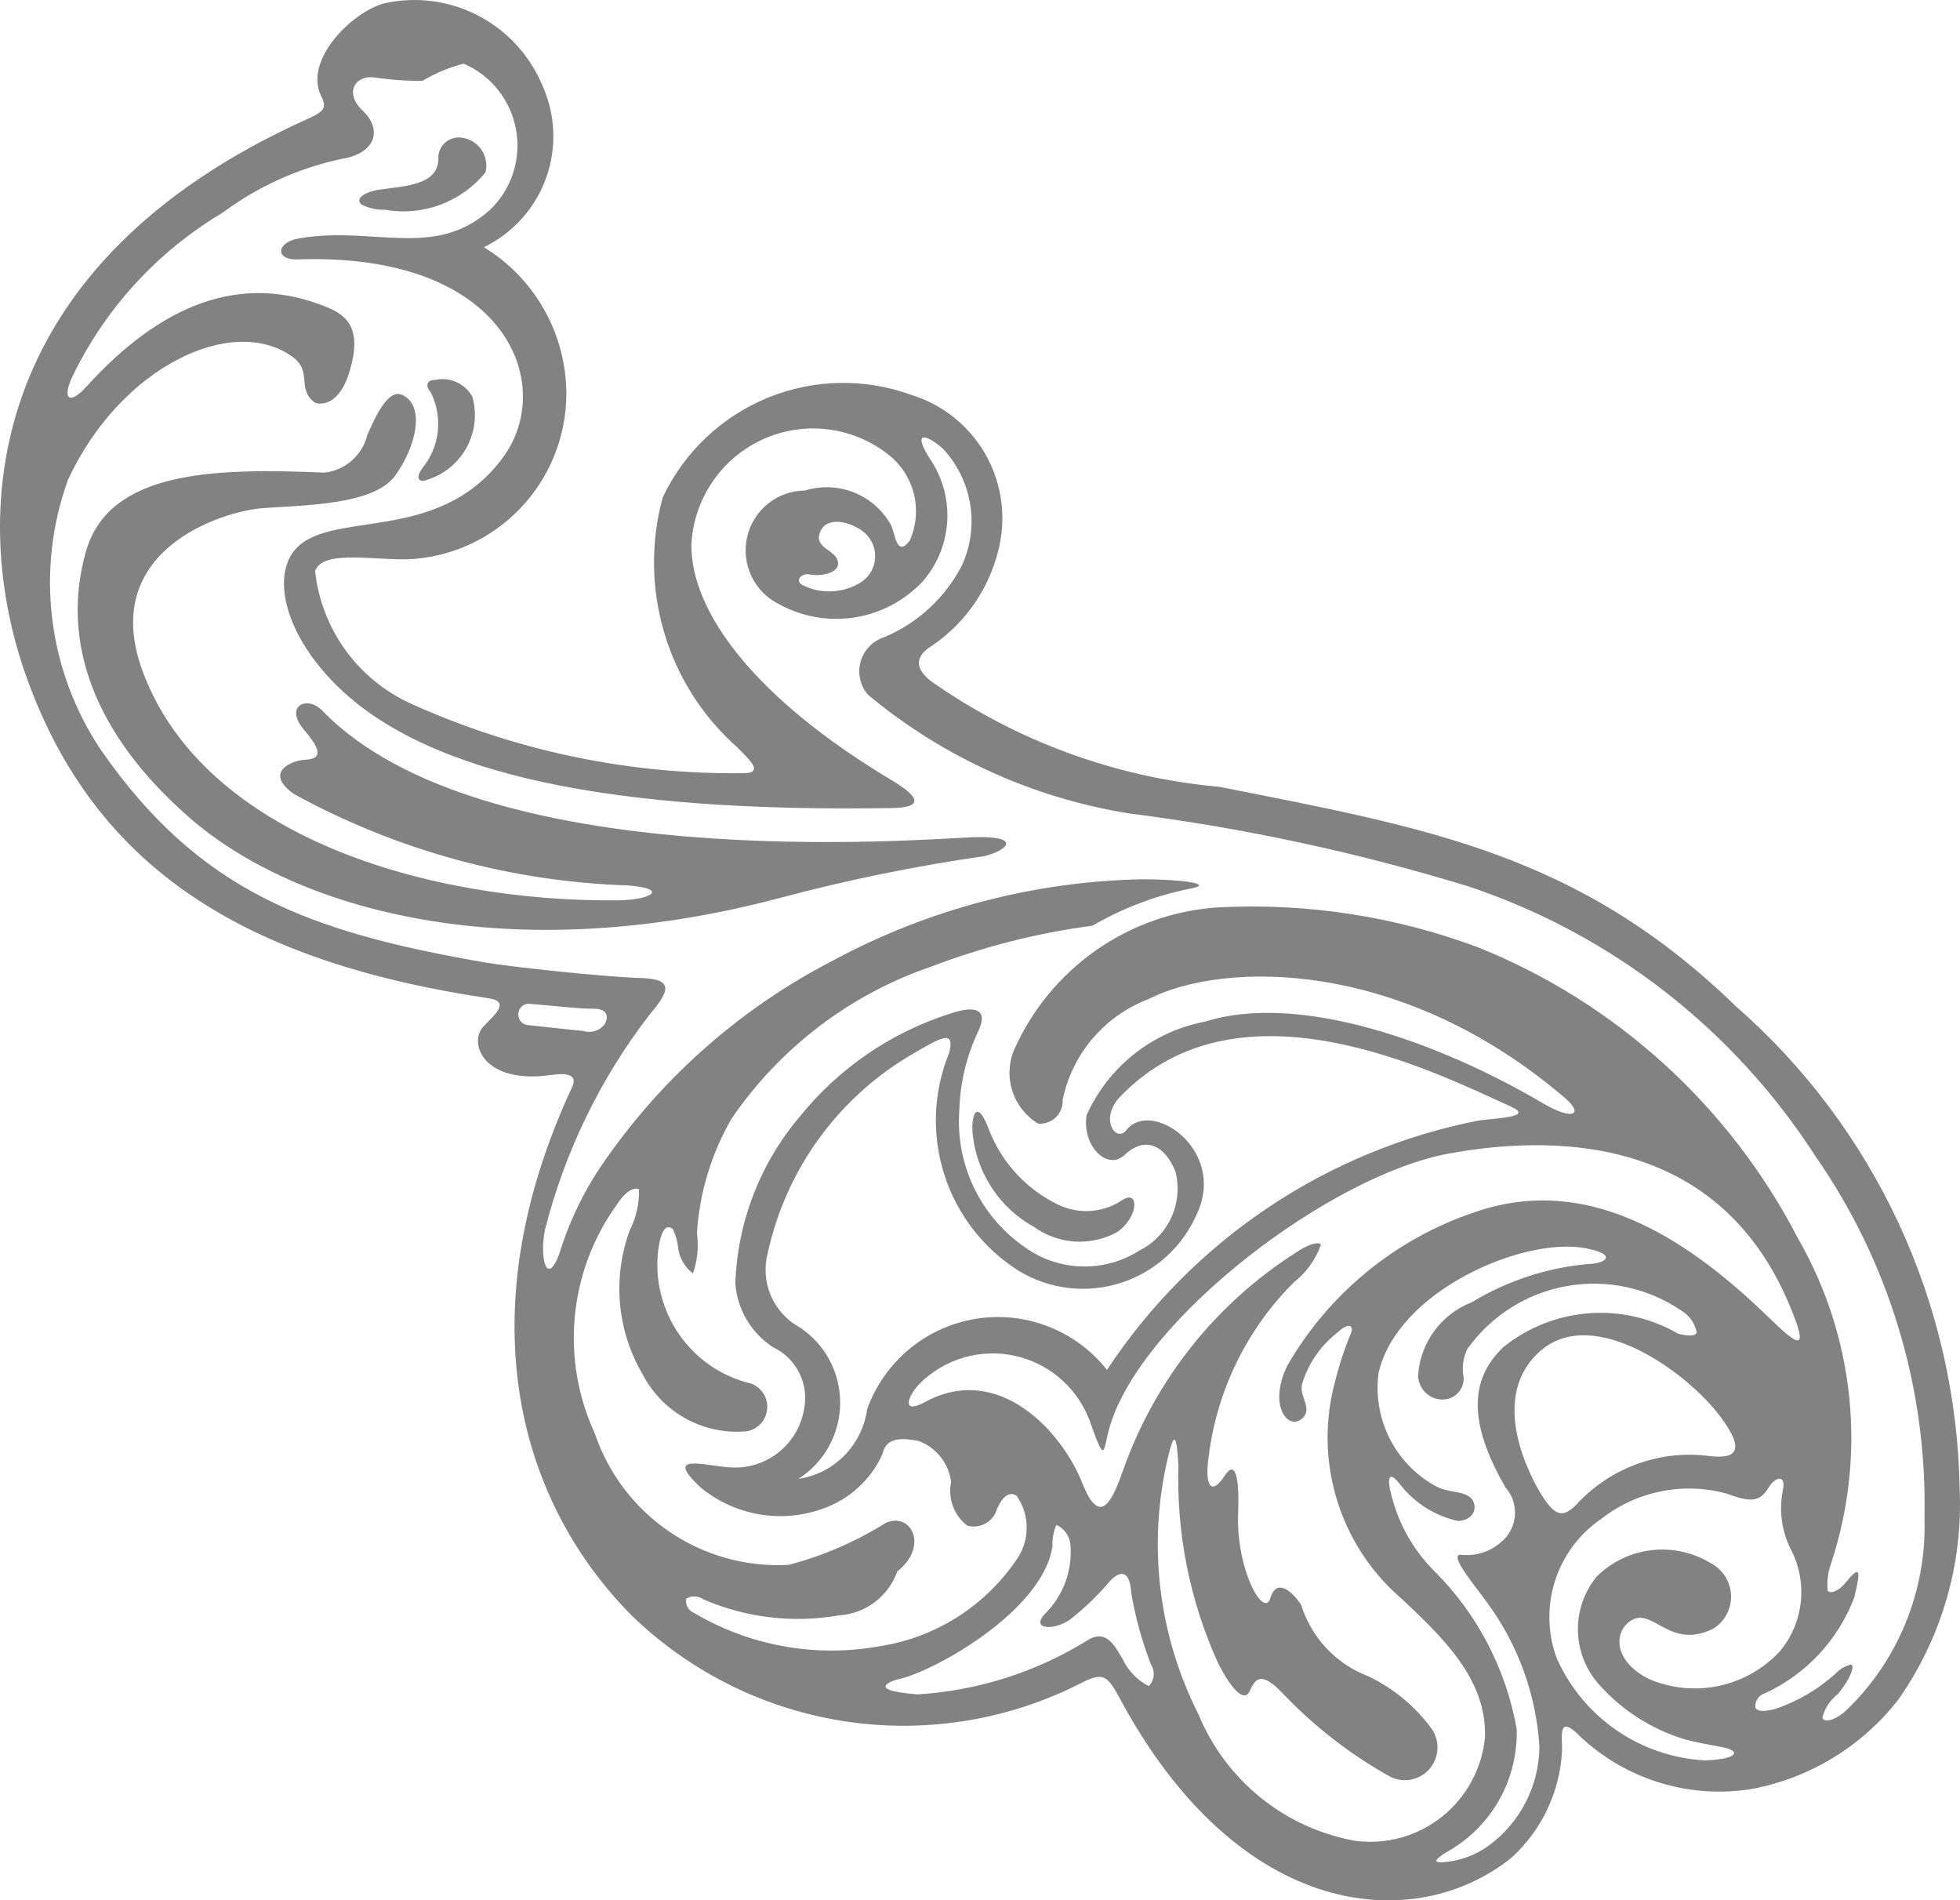 <svg width="98" height="95" viewBox="0 0 98 95" fill="none" xmlns="http://www.w3.org/2000/svg">
<path d="M40.133 29.255C39.704 29.012 40.095 28.639 40.467 28.714C41.022 28.825 41.959 28.663 41.904 28.124C41.84 27.453 40.596 27.426 41.039 26.524C41.438 25.715 42.787 26.172 43.322 26.721C43.487 26.893 43.611 27.1 43.684 27.327C43.757 27.554 43.777 27.794 43.742 28.03C43.707 28.266 43.618 28.491 43.483 28.687C43.347 28.883 43.169 29.045 42.961 29.16C42.533 29.408 42.052 29.547 41.559 29.563C41.065 29.579 40.576 29.474 40.133 29.255ZM21.136 23.381C21.556 22.86 21.817 22.23 21.89 21.564C21.962 20.898 21.843 20.226 21.545 19.627C21.289 19.348 21.279 18.988 21.739 18.997C22.102 18.912 22.482 18.948 22.822 19.101C23.162 19.253 23.444 19.512 23.623 19.84C23.858 20.694 23.751 21.606 23.325 22.382C22.898 23.157 22.186 23.735 21.34 23.99C20.993 24.141 20.714 23.939 21.136 23.381ZM49.233 42.796C45.808 43.288 42.414 43.98 39.07 44.869C25.511 48.489 14.789 45.537 9.437 40.844C4.66 36.657 3.042 32.05 4.286 27.605C5.423 23.539 10.616 23.386 16.227 23.627C16.732 23.57 17.209 23.36 17.591 23.023C17.974 22.686 18.244 22.24 18.366 21.745C18.69 21.029 19.358 19.391 20.121 19.746C21.293 20.293 20.789 22.372 19.746 23.795C18.669 25.255 15.208 25.247 13.147 25.401C11.086 25.556 4.865 27.523 7.154 33.618C10.227 41.788 21.31 45.101 30.904 45.008C32.559 44.992 33.483 44.423 31.394 44.263C25.549 44.075 19.831 42.51 14.7 39.694C13.15 38.602 14.608 38.019 15.205 37.984C15.801 37.95 16.349 37.812 15.239 36.532C14.149 35.273 15.375 34.758 16.104 35.513C24.079 43.785 46.068 41.955 48.602 41.855C51.137 41.756 50.401 42.503 49.233 42.795V42.796ZM55.846 61.599C55.2 61.95 54.469 62.111 53.736 62.065C53.004 62.018 52.299 61.765 51.703 61.336C50.868 60.876 50.155 60.222 49.623 59.43C49.091 58.637 48.755 57.729 48.643 56.78C48.524 55.835 48.824 54.75 49.478 56.547C50.129 58.175 51.371 59.496 52.953 60.243C53.464 60.48 54.028 60.579 54.589 60.53C55.15 60.482 55.688 60.288 56.152 59.968C56.977 59.477 56.922 60.87 55.846 61.599ZM90.776 57.805C94.462 63.101 96.37 69.436 96.224 75.894C96.281 77.69 95.959 79.479 95.278 81.141C94.597 82.804 93.572 84.303 92.272 85.54C91.556 86.139 91.154 86.058 91.117 85.858C91.242 85.389 91.517 84.976 91.901 84.681C92.545 83.895 92.749 83.26 92.551 83.21C92.267 83.277 92.008 83.425 91.805 83.636C90.922 84.443 89.882 85.056 88.749 85.437C88.064 85.608 87.826 85.517 87.765 85.353C87.752 85.197 87.795 85.04 87.884 84.911C87.974 84.782 88.105 84.688 88.255 84.644C90.311 83.696 91.913 81.976 92.715 79.853C93.062 78.437 92.998 78.233 92.269 79.129C91.883 79.602 91.437 79.685 91.383 79.501C91.339 79.043 91.399 78.581 91.556 78.149C92.439 75.48 92.748 72.653 92.463 69.855C92.178 67.057 91.306 64.351 89.904 61.915C86.488 55.307 80.824 50.147 73.939 47.37C69.766 45.806 65.316 45.123 60.867 45.363C58.685 45.51 56.584 46.253 54.791 47.511C52.999 48.769 51.583 50.494 50.698 52.501C50.428 53.157 50.402 53.889 50.625 54.563C50.847 55.236 51.304 55.807 51.91 56.172C52.071 56.185 52.233 56.164 52.384 56.109C52.536 56.055 52.674 55.969 52.79 55.856C52.906 55.744 52.996 55.608 53.055 55.458C53.115 55.308 53.141 55.147 53.134 54.985C53.366 53.855 53.878 52.801 54.624 51.923C55.37 51.044 56.324 50.368 57.399 49.957C61.222 48.002 70.131 47.938 78.249 54.89C79.224 55.724 78.638 56.032 77.159 55.159C71.963 52.098 64.966 49.587 60.244 51.073C58.956 51.318 57.745 51.871 56.716 52.685C55.686 53.499 54.867 54.551 54.329 55.75C54.087 57.266 55.358 58.55 56.224 57.741C57.338 56.696 58.302 57.371 58.775 58.576C58.967 59.337 58.894 60.141 58.569 60.855C58.244 61.57 57.686 62.151 56.987 62.505C56.104 63.07 55.07 63.35 54.023 63.308C52.977 63.266 51.969 62.904 51.134 62.27C50.074 61.513 49.226 60.496 48.671 59.315C48.116 58.135 47.873 56.831 47.965 55.529C47.999 54.147 48.324 52.788 48.919 51.541C49.427 50.452 48.766 50.242 47.509 50.672C44.559 51.609 41.949 53.394 40 55.805C38.012 58.142 36.872 61.087 36.767 64.158C36.814 64.8 37.008 65.423 37.336 65.976C37.664 66.53 38.115 67 38.654 67.348C39.22 67.616 39.68 68.066 39.961 68.627C40.242 69.187 40.327 69.826 40.205 70.441C40.064 71.276 39.627 72.031 38.974 72.568C38.322 73.105 37.498 73.388 36.654 73.363C35.326 73.319 33.074 72.542 35.046 74.371C35.937 75.101 37.011 75.572 38.15 75.731C39.289 75.891 40.45 75.734 41.506 75.276C42.674 74.767 43.611 73.838 44.133 72.672C44.3 71.814 45.172 71.886 45.931 72.034C46.363 72.194 46.742 72.469 47.029 72.831C47.315 73.192 47.498 73.624 47.556 74.082C47.471 74.487 47.502 74.907 47.645 75.294C47.789 75.682 48.039 76.02 48.367 76.27C48.636 76.342 48.921 76.32 49.176 76.208C49.43 76.096 49.639 75.9 49.767 75.653C49.88 75.329 50.255 74.412 50.827 74.771C51.164 75.249 51.342 75.821 51.334 76.407C51.327 76.992 51.135 77.559 50.786 78.029C50.002 79.165 48.995 80.13 47.827 80.863C46.659 81.596 45.355 82.083 43.993 82.293C40.796 82.876 37.497 82.285 34.699 80.628C34.562 80.572 34.45 80.47 34.379 80.34C34.308 80.21 34.284 80.06 34.31 79.914C34.444 79.837 34.596 79.799 34.749 79.807C34.903 79.814 35.051 79.866 35.176 79.956C37.306 80.875 39.657 81.152 41.942 80.754C42.59 80.716 43.213 80.487 43.733 80.096C44.253 79.705 44.647 79.169 44.865 78.555C46.436 77.328 45.591 75.581 44.303 76.12C42.793 77.069 41.148 77.78 39.424 78.229C37.314 78.344 35.224 77.763 33.475 76.574C31.725 75.385 30.412 73.654 29.735 71.645C28.893 69.818 28.551 67.8 28.742 65.796C28.934 63.793 29.653 61.877 30.825 60.244C31.36 59.401 31.823 59.352 31.95 59.465C31.967 60.179 31.805 60.886 31.479 61.522C31.053 62.693 30.89 63.943 31.002 65.184C31.115 66.426 31.5 67.626 32.13 68.7C32.618 69.643 33.375 70.418 34.305 70.926C35.235 71.433 36.295 71.651 37.349 71.549C37.615 71.5 37.858 71.365 38.041 71.165C38.223 70.965 38.335 70.71 38.359 70.44C38.383 70.17 38.319 69.899 38.175 69.669C38.032 69.439 37.817 69.263 37.564 69.167C36.097 68.822 34.811 67.943 33.952 66.701C33.094 65.459 32.725 63.942 32.917 62.443C33.121 61.048 33.517 61.342 33.643 61.442C33.77 61.706 33.855 61.988 33.895 62.278C33.915 62.549 33.992 62.812 34.122 63.05C34.252 63.289 34.431 63.496 34.648 63.66C34.873 63.017 34.941 62.329 34.846 61.654C34.973 59.631 35.568 57.666 36.583 55.914C39.011 52.365 42.519 49.699 46.582 48.314C49.175 47.323 51.875 46.639 54.626 46.275C56.115 45.41 57.734 44.791 59.419 44.441C60.976 44.174 58.803 43.946 57.075 43.956C51.7 44.066 46.426 45.451 41.686 47.998C37.155 50.326 33.255 53.726 30.324 57.903C29.293 59.346 28.5 60.947 27.977 62.644C27.35 64.384 26.959 62.898 27.251 61.468C28.239 57.578 30.009 53.932 32.454 50.754C33.418 49.607 33.793 48.938 32.028 48.89C30.263 48.843 25.528 48.335 24.24 48.112C15.365 46.578 9.941 44.531 5.045 37.49C3.731 35.527 2.897 33.281 2.611 30.934C2.325 28.588 2.595 26.206 3.4 23.984C6.043 18.291 11.655 15.685 14.626 17.838C15.651 18.583 14.803 19.456 15.757 20.137C15.757 20.137 16.895 20.569 17.494 18.516C18.094 16.463 17.389 15.785 16.366 15.364C12.002 13.566 8.009 15.273 4.34 19.307C3.369 20.376 3.1 19.833 3.683 18.696C5.329 15.347 7.911 12.55 11.113 10.647C12.879 9.33 14.906 8.41 17.058 7.949C18.813 7.673 19.123 6.47 18.141 5.54C17.174 4.622 17.777 3.735 18.738 3.873C19.527 3.992 20.324 4.048 21.122 4.041C21.767 3.658 22.462 3.369 23.187 3.183C23.859 3.472 24.449 3.924 24.905 4.497C25.361 5.071 25.669 5.748 25.8 6.47C25.932 7.191 25.884 7.934 25.661 8.633C25.437 9.331 25.045 9.963 24.519 10.473C21.732 12.995 18.676 11.277 14.963 11.914C13.784 12.116 13.753 13.007 14.874 12.969C25.337 12.599 27.807 19.211 25.17 22.84C21.875 27.368 16.264 25.344 14.639 27.625C13.661 28.995 14.288 31.713 16.765 34.2C21.371 38.825 30.795 40.612 44.521 40.396C45.301 40.384 46.749 40.297 44.572 38.995C37.745 34.916 34.552 30.598 34.569 27.247C34.621 26.127 34.979 25.043 35.604 24.114C36.228 23.185 37.096 22.445 38.11 21.977C39.126 21.509 40.25 21.33 41.359 21.46C42.469 21.59 43.522 22.023 44.402 22.713C45.04 23.205 45.494 23.898 45.691 24.681C45.887 25.464 45.815 26.291 45.486 27.027C44.828 27.888 44.764 26.688 44.552 26.25C44.142 25.512 43.49 24.937 42.708 24.622C41.925 24.307 41.058 24.272 40.253 24.521C39.579 24.524 38.927 24.756 38.401 25.178C37.875 25.6 37.507 26.188 37.357 26.846C37.206 27.505 37.282 28.195 37.573 28.805C37.863 29.415 38.35 29.908 38.955 30.205C40.106 30.837 41.433 31.069 42.73 30.866C44.026 30.663 45.219 30.035 46.123 29.08C46.833 28.271 47.264 27.254 47.353 26.18C47.441 25.105 47.182 24.031 46.614 23.116C45.499 21.456 46.334 21.705 47.142 22.427C47.858 23.189 48.332 24.148 48.505 25.182C48.678 26.215 48.541 27.277 48.112 28.232C47.277 29.869 45.888 31.155 44.195 31.86C43.915 31.951 43.662 32.111 43.458 32.324C43.255 32.538 43.107 32.798 43.028 33.083C42.95 33.368 42.943 33.667 43.008 33.955C43.072 34.243 43.208 34.511 43.401 34.734C47.149 37.85 51.662 39.899 56.469 40.666C62.217 41.395 67.892 42.616 73.433 44.315C80.576 46.7 86.695 51.46 90.777 57.807L90.776 57.805ZM26.547 50.189C27.327 50.242 28.942 50.434 29.681 50.428C30.421 50.423 30.434 50.873 30.216 51.225C30.09 51.379 29.92 51.491 29.729 51.547C29.538 51.602 29.335 51.599 29.146 51.536C28.663 51.491 26.393 51.245 26.393 51.245C26.322 51.238 26.252 51.217 26.189 51.182C26.125 51.147 26.069 51.1 26.025 51.043C25.98 50.986 25.948 50.92 25.929 50.85C25.91 50.78 25.906 50.707 25.917 50.635C25.927 50.563 25.952 50.494 25.989 50.432C26.027 50.37 26.077 50.317 26.136 50.275C26.195 50.233 26.262 50.203 26.332 50.188C26.403 50.173 26.476 50.172 26.547 50.186V50.189ZM44.879 83.953C46.528 83.645 52.153 80.591 52.627 77.274C52.609 76.915 52.675 76.557 52.818 76.228C53.013 76.316 53.181 76.454 53.305 76.629C53.429 76.804 53.504 77.009 53.523 77.223C53.573 77.836 53.493 78.452 53.289 79.032C53.085 79.612 52.76 80.141 52.337 80.586C51.438 81.441 52.627 81.554 53.478 80.979C54.221 80.404 54.901 79.75 55.505 79.03C55.829 78.685 56.476 78.252 56.562 79.623C56.768 80.853 57.1 82.057 57.553 83.218C57.657 83.383 57.702 83.579 57.682 83.774C57.661 83.968 57.577 84.15 57.441 84.29C56.866 83.999 56.406 83.523 56.132 82.938C55.758 82.323 55.339 81.41 54.395 81.987C51.825 83.584 48.899 84.518 45.881 84.703C43.002 84.475 44.879 83.951 44.879 83.951V83.953ZM56.316 56.498C55.812 57.145 54.937 55.937 56.013 54.819C61.978 48.618 71.756 53.608 75.541 55.316C76.676 55.826 75.017 55.883 73.964 56.009C70.191 56.744 66.602 58.225 63.406 60.366C60.21 62.507 57.471 65.265 55.349 68.48C54.579 67.507 53.564 66.757 52.409 66.309C51.254 65.861 50 65.73 48.778 65.93C47.556 66.131 46.409 66.654 45.456 67.448C44.503 68.241 43.778 69.275 43.356 70.444C43.238 71.32 42.838 72.134 42.218 72.763C41.598 73.392 40.791 73.801 39.919 73.93C40.553 73.527 41.077 72.972 41.441 72.314C41.806 71.656 42.001 70.916 42.008 70.163C42.016 69.411 41.835 68.668 41.482 68.003C41.13 67.338 40.617 66.773 39.991 66.358C39.347 66.009 38.839 65.454 38.548 64.781C38.257 64.108 38.2 63.356 38.386 62.646C38.837 60.571 39.715 58.612 40.964 56.897C42.213 55.181 43.806 53.746 45.639 52.684C46.917 51.944 47.816 51.365 47.445 52.665C46.659 54.603 46.581 56.757 47.224 58.747C47.866 60.736 49.188 62.435 50.957 63.542C51.717 63.999 52.565 64.287 53.445 64.388C54.325 64.488 55.215 64.399 56.058 64.126C56.901 63.854 57.676 63.403 58.331 62.805C58.986 62.208 59.506 61.476 59.856 60.66C61.331 57.453 57.556 54.904 56.316 56.499V56.498ZM59.924 85.7C57.903 81.716 57.366 77.139 58.411 72.793C58.67 71.754 58.817 71.489 58.923 73.24C58.814 76.642 59.489 80.022 60.895 83.119C61.617 84.548 62.234 85.111 62.496 84.52C62.759 83.93 63.041 83.489 64.186 84.702C65.747 86.338 67.546 87.728 69.522 88.825C69.844 88.984 70.21 89.032 70.563 88.961C70.916 88.889 71.235 88.704 71.472 88.432C71.708 88.16 71.848 87.817 71.871 87.457C71.894 87.097 71.797 86.74 71.596 86.44C70.77 85.304 69.674 84.395 68.407 83.794C67.615 83.492 66.902 83.014 66.321 82.395C65.74 81.776 65.307 81.032 65.055 80.221C64.615 79.566 63.842 78.847 63.515 79.895C63.188 80.944 61.784 78.442 61.907 75.599C61.958 74.446 61.893 72.751 61.226 73.783C60.558 74.815 60.2 74.278 60.449 72.692C60.879 69.445 62.365 66.431 64.677 64.118C65.303 63.632 65.778 62.976 66.046 62.229C65.968 62.062 65.477 62.148 64.772 62.633C60.809 65.162 57.794 68.939 56.2 73.372C55.662 74.888 55.039 76.492 54.109 74.126C53.117 71.607 49.956 68.071 46.239 70.093C45.094 70.715 45.353 69.858 45.935 69.217C46.559 68.579 47.336 68.113 48.192 67.863C49.048 67.614 49.953 67.591 50.82 67.795C51.688 67.999 52.488 68.424 53.144 69.029C53.8 69.633 54.289 70.398 54.565 71.248C55.301 73.32 55.144 72.444 55.499 71.282C57.141 65.86 66.557 58.747 72.438 57.668C78.318 56.59 86.007 57.101 89.431 65.14C90.535 67.738 89.905 67.284 88.409 65.832C84.133 61.682 79.238 58.698 73.743 60.595C69.79 61.919 66.456 64.646 64.367 68.263C63.409 70.242 64.37 71.46 65.045 70.961C65.719 70.462 64.926 69.822 65.106 69.18C65.41 68.173 66.017 67.285 66.844 66.638C67.491 66.034 67.695 66.305 67.542 66.662C67.215 67.453 66.949 68.267 66.745 69.098C66.253 70.925 66.258 72.85 66.758 74.675C67.258 76.499 68.236 78.156 69.59 79.474C72.281 81.933 74.322 83.963 74.25 86.84C74.177 87.613 73.949 88.363 73.58 89.045C73.211 89.727 72.71 90.328 72.105 90.812C71.5 91.296 70.804 91.653 70.059 91.861C69.313 92.069 68.534 92.124 67.767 92.024C66.036 91.716 64.409 90.975 63.039 89.869C61.668 88.764 60.597 87.331 59.924 85.7ZM72.468 92.508C73.523 91.893 74.392 91.004 74.985 89.934C75.577 88.864 75.871 87.654 75.834 86.431C75.301 83.419 73.849 80.648 71.678 78.5C70.672 77.483 69.953 76.217 69.593 74.831C69.334 73.931 69.412 73.452 69.988 74.186C70.713 75.127 71.746 75.782 72.904 76.035C73.835 75.994 73.899 75.144 73.494 74.842C73.013 74.484 72.421 74.669 71.685 74.236C70.726 73.684 69.952 72.86 69.461 71.867C68.969 70.873 68.783 69.756 68.925 68.656C69.835 64.542 76.168 61.809 79.275 62.399C80.928 62.712 80.263 63.173 79.429 63.187C77.362 63.369 75.364 64.024 73.589 65.101C72.85 65.386 72.205 65.874 71.731 66.511C71.256 67.147 70.971 67.906 70.908 68.698C70.901 68.877 70.934 69.055 71.003 69.22C71.073 69.384 71.178 69.532 71.31 69.651C71.443 69.771 71.6 69.86 71.771 69.912C71.942 69.963 72.121 69.977 72.298 69.951C72.549 69.911 72.777 69.781 72.94 69.586C73.104 69.391 73.191 69.143 73.187 68.888C73.087 68.401 73.148 67.895 73.361 67.446C74.543 65.783 76.326 64.651 78.33 64.293C80.333 63.934 82.397 64.376 84.079 65.525C84.272 65.641 84.439 65.797 84.569 65.981C84.7 66.165 84.79 66.375 84.835 66.597C84.788 66.85 84.294 66.758 83.922 66.679C82.567 65.891 81.006 65.533 79.444 65.651C77.882 65.769 76.392 66.358 75.17 67.341C73.283 69.125 73.613 71.471 75.272 74.355C75.576 74.699 75.746 75.142 75.75 75.602C75.754 76.062 75.591 76.508 75.293 76.857C75.023 77.161 74.688 77.398 74.312 77.55C73.936 77.702 73.53 77.764 73.126 77.732C72.271 77.566 73.872 79.413 74.349 80.105C75.901 82.208 76.812 84.716 76.972 87.328C76.961 88.29 76.726 89.236 76.287 90.091C75.849 90.947 75.218 91.688 74.444 92.257C73.764 92.752 72.957 93.044 72.117 93.097C71.705 93.111 71.637 92.993 72.468 92.508V92.508ZM85.288 72.766C84.096 72.639 82.891 72.793 81.769 73.218C80.646 73.641 79.638 74.323 78.826 75.207C78.246 75.782 77.844 75.916 77.156 74.852C76.478 73.808 74.373 69.819 77.037 67.519C79.701 65.219 84.393 68.609 86.052 70.861C87.384 72.671 86.682 72.963 85.288 72.766ZM77.838 82.901C77.378 81.659 77.347 80.298 77.749 79.036C78.15 77.774 78.961 76.683 80.052 75.937C80.925 75.251 81.946 74.778 83.033 74.556C84.12 74.335 85.243 74.37 86.314 74.661C87.489 75.088 87.97 75.126 88.423 74.373C88.76 73.814 89.309 73.696 89.145 74.484C88.947 75.465 89.073 76.484 89.506 77.385C89.95 78.203 90.137 79.136 90.041 80.063C89.946 80.989 89.573 81.865 88.971 82.574C88.154 83.442 87.092 84.037 85.928 84.281C84.763 84.525 83.552 84.406 82.457 83.939C80.641 83.028 80.693 81.575 81.531 81.025C82.631 80.3 83.473 82.504 85.656 81.422C85.941 81.247 86.174 80.999 86.331 80.705C86.488 80.41 86.565 80.078 86.552 79.744C86.539 79.409 86.437 79.085 86.258 78.803C86.078 78.521 85.827 78.292 85.531 78.14C84.64 77.598 83.594 77.371 82.56 77.495C81.526 77.619 80.562 78.087 79.824 78.824C79.188 79.607 78.859 80.596 78.898 81.605C78.938 82.614 79.343 83.575 80.038 84.305C81.142 85.513 82.543 86.41 84.099 86.907C84.716 87.096 85.66 87.252 86.127 87.344C87.115 87.538 86.835 87.956 85.241 88.002C83.659 87.916 82.131 87.395 80.825 86.495C79.519 85.595 78.485 84.351 77.838 82.9V82.901ZM86.801 50.309C78.918 42.66 71.337 41.388 60.967 39.333C55.771 38.87 50.789 37.041 46.522 34.031C45.54 33.243 45.973 32.664 46.617 32.268C48.351 31.085 49.56 29.272 49.986 27.212C50.309 25.643 50.038 24.009 49.225 22.629C48.413 21.25 47.117 20.223 45.591 19.749C43.253 18.892 40.681 18.942 38.377 19.888C36.074 20.834 34.204 22.608 33.136 24.863C32.528 27.09 32.557 29.442 33.218 31.653C33.878 33.864 35.145 35.844 36.873 37.368C37.456 37.976 38.267 38.664 37.118 38.653C31.403 38.717 25.743 37.528 20.534 35.169C19.233 34.576 18.107 33.654 17.269 32.493C16.431 31.332 15.909 29.971 15.754 28.546C16.129 27.506 18.428 27.979 20.353 27.961C22.482 27.882 24.497 26.982 25.981 25.448C27.465 23.915 28.302 21.867 28.318 19.73C28.322 18.249 27.944 16.792 27.221 15.5C26.498 14.208 25.455 13.126 24.193 12.358C25.651 11.654 26.773 10.4 27.315 8.87C27.856 7.34 27.772 5.657 27.082 4.188C26.438 2.7 25.297 1.484 23.855 0.751C22.413 0.018 20.76 -0.186 19.184 0.173C17.535 0.64 15.174 3.052 16.06 4.802C16.462 5.592 16.015 5.633 14.564 6.322C-0.862 13.651 -1.499 25.847 1.284 33.736C4.684 43.362 12.162 48.078 24.444 49.906C25.558 50.072 24.686 50.77 24.178 51.305C23.395 52.134 24.172 54.222 27.548 53.74C28.168 53.651 28.938 53.628 28.601 54.355C23.47 65.369 25.66 74.791 31.602 80.778C34.555 83.631 38.326 85.482 42.383 86.07C46.441 86.658 50.58 85.953 54.217 84.055C55.15 83.618 55.379 83.764 55.982 84.891C61.978 96.063 70.751 96.712 75.554 92.886C76.312 92.203 76.928 91.375 77.365 90.451C77.802 89.528 78.053 88.526 78.103 87.505C78.116 86.876 77.902 85.797 78.794 86.601C79.936 87.738 81.331 88.587 82.864 89.079C84.396 89.57 86.024 89.69 87.611 89.428C90.495 88.882 93.083 87.306 94.895 84.992C97.07 81.914 98.156 78.196 97.982 74.427C97.905 69.846 96.87 65.332 94.944 61.177C93.018 57.023 90.243 53.32 86.8 50.309L86.801 50.309ZM18.073 10.223C18.441 10.41 18.85 10.501 19.262 10.486C20.189 10.65 21.142 10.562 22.023 10.233C22.905 9.904 23.683 9.345 24.277 8.614C24.325 8.417 24.329 8.213 24.291 8.015C24.253 7.817 24.173 7.629 24.057 7.464C23.94 7.3 23.79 7.162 23.616 7.061C23.441 6.96 23.248 6.897 23.047 6.878C22.91 6.862 22.771 6.875 22.639 6.915C22.506 6.955 22.384 7.022 22.278 7.111C22.172 7.2 22.086 7.31 22.023 7.434C21.961 7.557 21.925 7.692 21.916 7.831C22.008 9.284 20.165 9.301 18.966 9.481C18.196 9.596 17.743 9.95 18.073 10.223Z" fill="#828282"/>
</svg>
